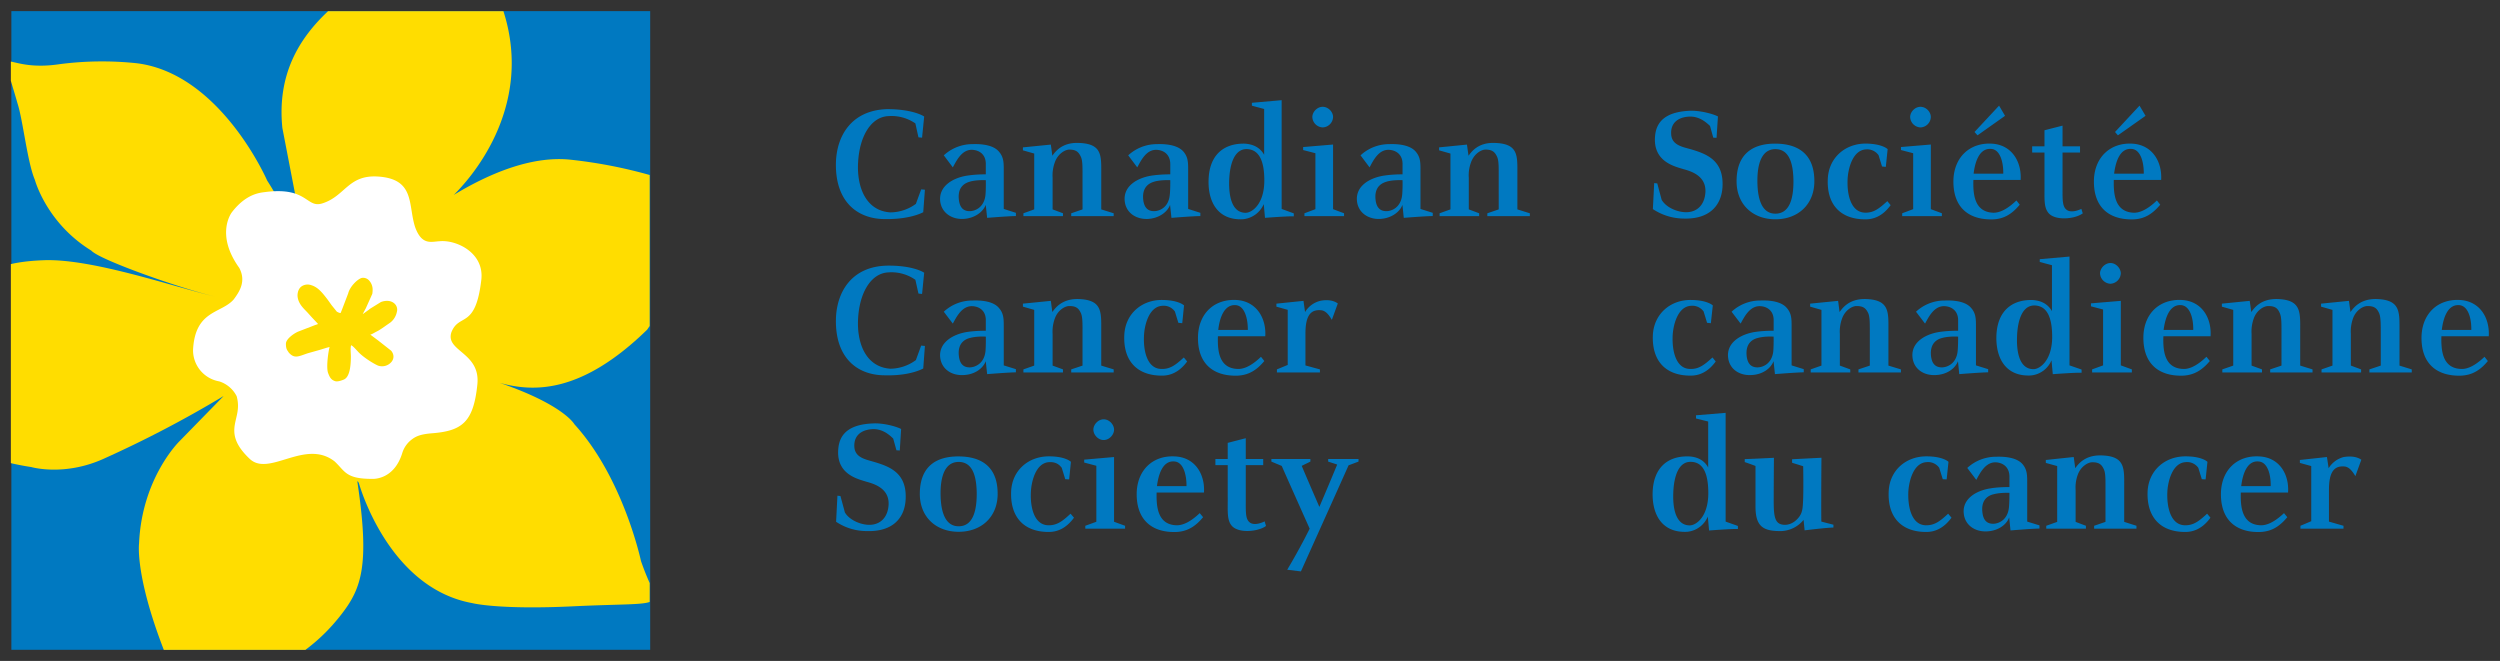 <svg width="169.595" height="44.837" viewBox="0 0 44.872 11.863" xmlns="http://www.w3.org/2000/svg"><rect x="0" y="0" width="44.872" height="11.863" fill="#333333" stroke="none"/><path d="M16.55 2.471l-.065-.006-.055-.25a.757.757 0 0 0-.485-.131c-.307.014-.516.353-.543.826-.028.474.158.88.584.902a.783.783 0 0 0 .453-.153l.095-.26.067.006-.03.404c-.136.07-.38.13-.708.123-.484-.009-.876-.321-.859-1.014.013-.474.272-.935.91-.959.482-.002.674.132.674.132zm.39.317l.162.216c.063-.114.159-.32.344-.315.126.004.247.078.248.25v.19c-.134 0-.248.01-.34.024-.246.04-.504.183-.479.454.023.213.205.328.405.323.217-.008.367-.13.413-.253l.025.233s.395-.032.516-.032V3.82l-.218-.07v-.692c0-.138 0-.236-.085-.335-.13-.157-.439-.136-.49-.136a.758.758 0 0 0-.501.201m.474.47c.126-.033.28-.024.28-.024 0-.014.004.175-.007.274-.028.223-.193.282-.283.282-.116 0-.179-.069-.194-.21-.025-.237.121-.299.204-.321m.946-.561v-.053l.501-.05.027.2c.048-.066.166-.235.452-.23.448.006.426.226.426.558v.635l.223.07v.051h-.762v-.051l.203-.07V3.22c0-.217.003-.323-.026-.397-.041-.094-.088-.138-.211-.138-.083 0-.21.083-.26.229a.67.67 0 0 0-.04.275v.569l.186.07v.051h-.71v-.051l.194-.07V2.756zm1.89.09l.162.216c.063-.114.158-.32.344-.315.126.004.245.078.249.25v.19c-.134 0-.25.01-.343.024-.245.04-.502.183-.475.454.021.213.203.328.404.323.216-.008.366-.13.41-.253l.025.233s.396-.032.519-.032V3.82l-.219-.07v-.692c0-.138 0-.236-.083-.335-.133-.157-.442-.136-.491-.136a.759.759 0 0 0-.502.201m.473.47c.127-.033.282-.024.282-.024 0-.014.003.175-.01.274-.026.223-.19.282-.281.282-.116 0-.18-.069-.195-.21-.023-.237.123-.299.204-.321m1.967-1.303v.822c-.072-.129-.194-.19-.349-.2-.378-.007-.633.204-.648.642-.016.4.164.739.618.715a.453.453 0 0 0 .372-.272l.022.247s.398-.031.517-.027V3.83l-.218-.08V1.798l-.534.047v.052zm-.628 1.292c.009-.316.1-.583.327-.572.21.013.304.21.304.563 0 .428-.223.58-.335.58-.225 0-.304-.245-.296-.57m1.328-.556v-.054l.537-.045v1.16l.197.074v.051h-.711v-.051l.197-.074V2.75zm.537-.592a.194.194 0 0 1-.187.186.194.194 0 0 1-.185-.186c0-.093.087-.184.185-.184.1 0 .187.09.187.184m.493.687l.162.216c.062-.114.158-.32.344-.315.125.004.246.078.248.25v.19c-.135 0-.248.01-.34.024-.247.04-.505.183-.478.454.021.213.204.328.404.323.217-.008.367-.13.412-.253l.024.233s.396-.032.52-.032V3.82l-.22-.07v-.692c0-.138 0-.236-.084-.335-.132-.157-.441-.136-.492-.136a.754.754 0 0 0-.5.201m.474.47c.125-.033.28-.024.28-.024 0-.014.004.175-.008.274-.028.223-.193.282-.282.282-.117 0-.18-.069-.195-.21-.024-.237.124-.299.205-.321m.936-.561v-.053l.5-.05.028.2c.049-.066.166-.235.452-.23.448.006.425.226.425.558v.635l.224.07v.051h-.763v-.051l.204-.07V3.22c0-.217.003-.323-.025-.397-.04-.094-.09-.138-.211-.138-.085 0-.21.083-.261.229a.652.652 0 0 0-.04.275v.569l.186.07v.051h-.71v-.051l.195-.07V2.756zm-9.28 2.578l-.065-.007-.055-.247a.749.749 0 0 0-.485-.133c-.307.014-.516.355-.543.825-.028.474.158.88.584.904a.788.788 0 0 0 .453-.155l.095-.26.067.006-.03.405c-.136.071-.38.133-.708.122-.484-.008-.876-.32-.859-1.013.013-.473.272-.936.91-.955.482-.008.674.127.674.127zm.39.319l.162.213c.063-.113.159-.315.344-.313.126.003.247.077.248.247v.194c-.134 0-.248.009-.34.023-.246.04-.504.185-.479.453.023.214.205.327.405.32.217-.004.367-.123.413-.25l.025.233s.395-.032.516-.032v-.057l-.218-.068v-.694c0-.138 0-.237-.085-.335-.13-.158-.439-.135-.49-.135a.75.75 0 0 0-.501.201m.474.47c.126-.034.28-.023.28-.023 0-.017.004.173-.007.272-.028.22-.193.28-.283.28-.116 0-.179-.068-.194-.208-.025-.237.121-.302.204-.321m.946-.561V5.45l.501-.05.027.201c.048-.067.166-.235.452-.234.448.008.426.23.426.563v.632l.223.068v.055h-.762V6.63l.203-.068v-.537c0-.216.003-.322-.026-.398-.041-.093-.088-.134-.211-.134-.083 0-.21.079-.26.224a.676.676 0 0 0-.04.278v.567l.186.068v.055h-.71V6.63l.194-.068v-1zm2.79.29l-.062-.203a.246.246 0 0 0-.228-.102c-.246.015-.321.368-.327.54-.013.28.062.592.314.593.15.004.248-.064.401-.206l.06.072c-.145.197-.304.254-.453.254-.456 0-.697-.275-.675-.73.017-.379.313-.633.682-.628.298.003.39.098.39.098l-.032.319zm.71.241h.85c.02-.325-.159-.633-.523-.651-.385-.018-.664.23-.684.637-.019.494.26.728.69.722.233-.004.377-.117.5-.263l-.06-.076c-.193.186-.33.222-.417.218-.348-.01-.363-.347-.356-.587m.006-.113c.023-.201.099-.462.315-.445.158.013.217.237.216.445zm1.044-.418V5.45l.486-.05.028.201a.44.44 0 0 1 .268-.2c.094-.021.224-.024.32.046l-.107.294c-.068-.116-.126-.17-.202-.173-.19-.015-.272.116-.272.421v.57l.26.071v.055h-.772V6.63l.194-.08v-.989zm-6.76 2.582l-.06-.004-.058-.21c-.075-.074-.205-.185-.39-.168-.177.014-.315.108-.308.307.006.2.193.232.356.28.286.085.598.202.564.689-.024.337-.25.565-.692.552a.987.987 0 0 1-.555-.167l.024-.468.054.006.08.295c.082.137.283.222.438.222.193 0 .33-.127.346-.354.021-.334-.327-.396-.421-.427-.167-.05-.525-.148-.481-.589.026-.296.24-.434.619-.45.187-.011.425.055.508.1zm1.05.106c-.398 0-.677.18-.69.64-.015.437.283.713.697.713s.714-.276.699-.713c-.012-.46-.295-.64-.706-.64m-.318.659c0-.299.078-.56.325-.56.246 0 .32.247.324.56.002.339-.078.595-.324.595-.247 0-.325-.269-.325-.595m2.238-.25l-.063-.204c-.052-.07-.119-.108-.228-.102-.246.014-.32.369-.326.54-.013.278.062.589.314.593.15.002.247-.066.398-.208l.062.072c-.145.197-.304.256-.454.256-.455 0-.694-.276-.674-.73.017-.38.315-.63.683-.627.296.001.39.098.39.098l-.032.316zm.34-.299V8.25l.536-.047v1.162l.198.072v.052h-.714v-.052l.198-.072V8.36zm.536-.59c0 .093-.087.186-.186.186s-.185-.093-.185-.186.087-.186.185-.186.186.093.186.186m.764 1.128h.85c.02-.324-.157-.633-.524-.648-.382-.02-.662.229-.683.634-.018.494.261.73.69.723.234-.004.379-.119.501-.266l-.06-.073c-.195.185-.33.22-.417.218-.347-.01-.363-.35-.357-.588m.006-.114c.025-.2.099-.464.315-.443.158.012.218.237.215.443zm1.594-.861v.374h.313v.11h-.313v.663c0 .189-.003.31.073.366.065.05.18.023.266-.02l.024.083c-.141.104-.51.14-.624-.016-.082-.109-.059-.276-.063-.53v-.546h-.221v-.11h.221v-.29zm1.16.373v.047l-.155.076c-.003.002.316.737.316.737s.139-.322.32-.76l-.162-.053v-.047h.545v.047l-.179.067c0 .005-.855 1.904-.855 1.904l-.246-.03c.24-.402.403-.737.403-.737s-.501-1.121-.501-1.126l-.186-.078v-.047zm7.29-5.765l-.059-.002-.058-.21c-.075-.072-.206-.183-.39-.167-.176.013-.316.106-.308.305.005.202.19.235.358.281.284.085.596.201.563.69-.026.335-.252.566-.692.553a1.019 1.019 0 0 1-.557-.17l.024-.467.055.006.079.295c.083.14.284.222.439.222.193 0 .33-.127.346-.354.022-.334-.328-.397-.42-.427-.168-.05-.526-.149-.483-.591.027-.293.24-.431.621-.449.186-.008.426.058.507.102zm1.05.105c-.399 0-.678.183-.69.643-.015.438.282.715.696.715s.714-.277.699-.715c-.012-.46-.295-.643-.705-.643m-.317.664c0-.3.076-.565.323-.565.246 0 .32.25.324.565.003.339-.078.593-.324.593-.247 0-.323-.27-.323-.593m2.237-.254l-.062-.202a.249.249 0 0 0-.23-.104c-.245.016-.32.37-.326.54-.012.28.063.591.316.595.149.003.244-.067.397-.207l.06.072c-.143.197-.303.255-.453.255-.457 0-.697-.274-.675-.728.017-.382.316-.634.684-.632.298.004.39.1.39.1l-.033.318zm.34-.295v-.054l.536-.045v1.16l.198.074v.051h-.712v-.051l.197-.074V2.75zm.536-.592a.193.193 0 0 1-.186.186.194.194 0 0 1-.185-.186c0-.093.087-.184.185-.184.1 0 .186.09.186.184m.764 1.128h.848c.02-.323-.157-.633-.523-.651-.384-.018-.663.234-.683.637-.018.495.26.728.69.723.233-.002.378-.118.5-.264l-.06-.076c-.194.187-.33.222-.416.22-.348-.013-.363-.35-.356-.589m.02-.86l.054.06.494-.35-.107-.183zm-.016.748c.024-.203.1-.463.316-.444.159.01.22.237.216.444zm1.596-.862v.371h.314v.112h-.314V3.4c0 .189-.002.31.073.365.065.052.18.025.265-.016l.025.08c-.14.106-.51.14-.623-.016-.083-.11-.06-.276-.064-.529v-.546h-.221v-.112h.221v-.288zm.92.974h.85c.02-.323-.157-.633-.524-.651-.382-.018-.662.234-.682.637-.018.495.26.728.69.723.233-.002.377-.118.5-.264l-.06-.076c-.195.187-.33.222-.416.22-.348-.013-.363-.35-.358-.589m.022-.86l.052.06.496-.35-.108-.183zm-.016.748c.025-.203.1-.463.314-.444.16.01.221.237.218.444zM30.64 5.794l-.062-.203a.249.249 0 0 0-.23-.102c-.244.015-.32.368-.326.54-.012.28.063.592.315.593.15.004.245-.064.4-.206l.058.072c-.143.197-.302.254-.452.254-.458 0-.696-.275-.676-.73.02-.379.316-.633.686-.628.297.003.39.098.39.098l-.035.319zm.44-.199l.162.213c.063-.113.159-.315.345-.313.125.003.246.077.248.247v.194c-.135 0-.248.009-.34.023-.247.04-.505.185-.478.453.021.214.203.327.404.32.217-.004.366-.123.412-.25l.025.233s.395-.032.517-.032v-.057l-.218-.068v-.694c0-.138 0-.237-.085-.335-.131-.158-.44-.135-.491-.135a.751.751 0 0 0-.501.201m.474.47c.126-.034.28-.023.28-.023 0-.017.004.173-.007.272-.028.22-.191.28-.282.28-.117 0-.18-.068-.195-.208-.024-.237.122-.302.204-.321m.936-.561V5.45l.502-.05.026.201c.049-.067.164-.235.454-.234.446.008.423.23.423.563v.632l.224.068v.055h-.762V6.63l.204-.068v-.537c0-.216.002-.322-.026-.398-.042-.093-.09-.134-.212-.134-.083 0-.209.079-.26.224a.676.676 0 0 0-.04.278v.567l.187.068v.055h-.71V6.63l.193-.068v-1zm1.9.091l.162.213c.063-.113.158-.315.343-.313.127.003.248.077.251.247v.194c-.136 0-.25.009-.342.023-.248.04-.505.185-.477.453.021.214.203.327.404.32.216-.004.366-.123.412-.25l.023.233s.396-.032.519-.032v-.057l-.219-.068v-.694c0-.138 0-.237-.085-.335-.13-.158-.439-.135-.49-.135a.75.75 0 0 0-.501.201m.473.47c.126-.034.283-.023.283-.023 0-.017.002.173-.01.272-.027.22-.192.28-.282.28-.117 0-.18-.068-.195-.208-.023-.237.123-.302.204-.321M36.83 4.76v.825c-.072-.129-.193-.19-.348-.2-.378-.01-.633.204-.649.64-.013.399.163.737.619.714a.446.446 0 0 0 .37-.272l.023.249s.398-.03.517-.026v-.057l-.217-.075V4.605l-.534.047v.05zm-.627 1.293c.009-.314.099-.583.327-.57.21.013.304.21.304.563 0 .426-.223.58-.335.58-.225 0-.306-.245-.296-.573m1.327-.555v-.053l.536-.045v1.158l.198.072v.055h-.713V6.63l.197-.072V5.555zm.536-.59a.196.196 0 0 1-.185.185.196.196 0 0 1-.188-.186c0-.09.087-.186.188-.186.097 0 .185.095.185.186m.764 1.128h.847c.021-.325-.154-.633-.521-.651-.385-.018-.665.23-.684.637-.017.494.26.728.69.722.232-.004.378-.117.502-.263l-.061-.076c-.194.186-.33.222-.415.218-.35-.01-.365-.347-.358-.587m.004-.113c.027-.201.1-.462.316-.445.158.013.22.237.216.445zm1.046-.418V5.45l.5-.05.028.201c.048-.067.163-.235.453-.234.446.008.425.23.425.563v.632l.221.068v.055h-.76V6.63l.203-.068v-.537c0-.216.003-.322-.028-.398-.037-.093-.085-.134-.21-.134-.083 0-.21.079-.26.224a.697.697 0 0 0-.039.278v.567l.187.068v.055h-.712V6.63l.196-.068v-1zm1.78 0V5.45l.501-.05.027.201c.048-.067.166-.235.454-.234.446.008.426.23.426.563v.632l.22.068v.055h-.76V6.63l.204-.068v-.537c0-.216.001-.322-.027-.398-.04-.093-.088-.134-.211-.134-.084 0-.21.079-.261.224a.693.693 0 0 0-.038.278v.567l.184.068v.055h-.71V6.63l.196-.068v-1zm2.16.531h.85c.02-.325-.156-.633-.523-.651-.382-.018-.662.23-.683.637-.019.494.261.728.69.722.234-.004.379-.117.5-.263l-.06-.076c-.195.186-.33.222-.417.218-.348-.01-.362-.347-.357-.587m.007-.113c.025-.201.099-.462.314-.445.16.013.22.237.216.445zM30.66 7.566v.825c-.071-.129-.192-.192-.347-.199-.379-.012-.634.202-.65.64-.013.398.163.736.62.713a.447.447 0 0 0 .37-.273l.023.25s.397-.032.517-.027V9.44l-.22-.078V7.41l-.532.044v.057zm-.627 1.293c.009-.316.099-.584.327-.569.21.009.302.21.302.56 0 .43-.221.58-.333.58-.224 0-.306-.245-.296-.571m1.807-.643c0 .014-.004.465-.004.778 0 .298.024.426.205.426.02 0 .137-.002.24-.128.076-.092.076-.175.084-.344.007-.273 0-.563 0-.58l-.199-.062v-.063l.527-.027c0 .014-.007.81-.002 1.146l.217.056v.051c-.113 0-.517.05-.517.05l-.019-.188a.539.539 0 0 1-.4.201c-.328.004-.463-.082-.463-.443v-.726s-.193-.072-.193-.068V8.24c.063 0 .525-.023.524-.023m3.03.384l-.063-.204a.245.245 0 0 0-.228-.102c-.246.014-.32.369-.327.54-.01.278.064.589.315.593.152.002.247-.066.4-.208l.06.072c-.145.197-.304.256-.454.256-.455 0-.696-.276-.673-.73.017-.38.314-.63.682-.627.296.001.391.098.391.098l-.033.316zm.44-.202l.162.214c.063-.114.16-.317.345-.315.127.004.246.08.25.251v.193c-.135 0-.25.008-.343.024-.246.038-.505.182-.477.45.021.214.204.328.405.322.216-.006.366-.125.41-.252l.024.235s.397-.034.52-.034V9.43l-.22-.068V8.67c0-.14 0-.239-.083-.338-.132-.155-.442-.134-.492-.134a.762.762 0 0 0-.501.201m.473.472c.126-.033.284-.025.284-.025 0-.015.002.173-.01.271-.026.223-.192.284-.282.284-.118 0-.18-.07-.194-.212-.025-.237.123-.299.202-.318m.937-.562v-.053l.501-.053.027.201c.048-.066.165-.233.453-.23.447.006.426.227.426.562v.631l.22.07v.052h-.76v-.052l.204-.07v-.536c0-.218.004-.324-.026-.4-.04-.093-.088-.134-.21-.134-.084 0-.21.08-.262.225a.673.673 0 0 0-.038.278v.567l.185.07v.052h-.712v-.052l.196-.07V8.365zm2.8.292l-.063-.204a.246.246 0 0 0-.228-.102c-.246.014-.322.369-.328.54-.011.278.064.589.316.593.15.002.244-.066.398-.208l.06.072c-.143.197-.303.256-.453.256-.455 0-.695-.276-.675-.73.02-.38.316-.63.686-.627.295.001.388.098.388.098l-.033.316zm.7.239h.848c.022-.324-.154-.633-.521-.648-.383-.02-.663.229-.683.634-.019.494.26.73.688.723.235-.004.379-.119.502-.266l-.059-.073c-.196.185-.33.22-.418.218-.347-.01-.364-.35-.357-.588m.007-.114c.024-.2.098-.464.314-.443.16.012.22.237.215.443zm1.053-.417v-.053l.486-.053.03.201a.452.452 0 0 1 .267-.2c.092-.016.225-.02.32.048l-.107.294c-.07-.117-.126-.168-.201-.174-.193-.014-.273.119-.273.423v.567l.261.075v.052h-.773v-.052l.194-.082v-.99zm-29.61 3.354H.204V.2H11.67z" fill="#0079c1"/><path d="M8.97 6.872c.601.167 1.461.2 2.645-.954l.046-.067v-2.71a8.602 8.602 0 0 0-1.434-.276c-.708-.07-1.474.265-2.083.634.236-.231 1.46-1.527.892-3.298H5.888c-.523.492-.916 1.137-.82 2.095l.311 1.612.016.085c.032.074-.125.127-.197.031 0 0-.096-.211-.13-.294-.082-.196-.273-.49-.273-.49s-.833-1.919-2.34-2.105a5.916 5.916 0 0 0-1.388.017c-.482.073-.75-.025-.872-.047v.345c.03.105.072.237.12.408.096.294.178 1.063.311 1.37 0 0 .205.773 1.013 1.27.148.167 1.626.687 2.22.824-.712-.163-2.184-.68-3.062-.652-.233.008-.43.03-.602.07v3.573c.114.026.233.05.367.07 0 0 .587.172 1.297-.148a20.403 20.403 0 0 0 2.155-1.127l-.795.814s-.673.656-.723 1.833c0 0-.077.56.444 1.909h2.542c.221-.165.438-.368.647-.639.36-.465.508-.88.289-2.353-.013-.076.024 0 .024 0s.513 1.874 2.03 2.152c0 0 .468.125 1.845.057.81-.038 1.194-.023 1.344-.077v-.339a4.81 4.81 0 0 1-.156-.395s-.315-1.49-1.195-2.455c0 0-.189-.348-1.34-.743" fill="#fd0"/><path d="M6.79 3.169c-.543-.038-.59.352-1.006.482-.29.09-.26-.303-1.024-.204-.1.013-.342.032-.596.36 0 0-.31.389.131 1.002.123.235.012.415-.1.565-.223.257-.693.188-.73.905a.567.567 0 0 0 .469.566.53.53 0 0 1 .314.267c.059.217-.006.345-.034.514-.027.168-.004.353.268.61.349.33.994-.367 1.523.045.191.177.197.314.67.314 0 0 .4.035.55-.479a.484.484 0 0 1 .174-.234c.08-.06.171-.09.353-.105.543-.042.747-.201.816-.876.06-.579-.579-.593-.466-.937.139-.354.435-.043.538-.95.05-.482-.454-.714-.75-.684-.146.006-.316.08-.437-.248-.133-.396.006-.867-.663-.913" fill="#fff"/><path d="M6.79 5.935c.002 0 .062-.039.062-.039l.158-.11a.32.32 0 0 0 .113-.187.147.147 0 0 0-.042-.15c-.057-.053-.148-.064-.244-.028l-.199.123-.023.02c-.002 0-.066.047-.066.047l-.038.027.002-.005c.009-.02.053-.1.053-.1l.116-.258a.388.388 0 0 0 .006-.063.244.244 0 0 0-.067-.182.144.144 0 0 0-.126-.042c-.082.021-.217.161-.245.277l-.11.288-.025.062c-.007.014-.069-.021-.069-.021l-.093-.115-.073-.102c-.092-.12-.172-.223-.295-.259a.193.193 0 0 0-.175.024c-.046.035-.07.095-.07.166.007.125.089.209.154.275l.024.025.083.092.085.09.022.025-.015.007-.039.013-.3.116c-.065.026-.221.128-.222.218-.001.106.03.12.048.155.105.124.182.07.346.016l.213-.06.13-.04.047-.012c-.013.034-.068.353-.027.467.03.081.056.123.125.146.036.012.092-.002.154-.027.087-.034.13-.172.13-.423l-.002-.047c-.002-.035-.007-.126.008-.146.02.002.075.063.116.107.078.09.261.211.365.257a.22.22 0 0 0 .246-.072c.045-.06.041-.133-.01-.195l-.235-.185-.143-.107c.002.014.09-.038.09-.038z" fill="#fd0"/></svg>